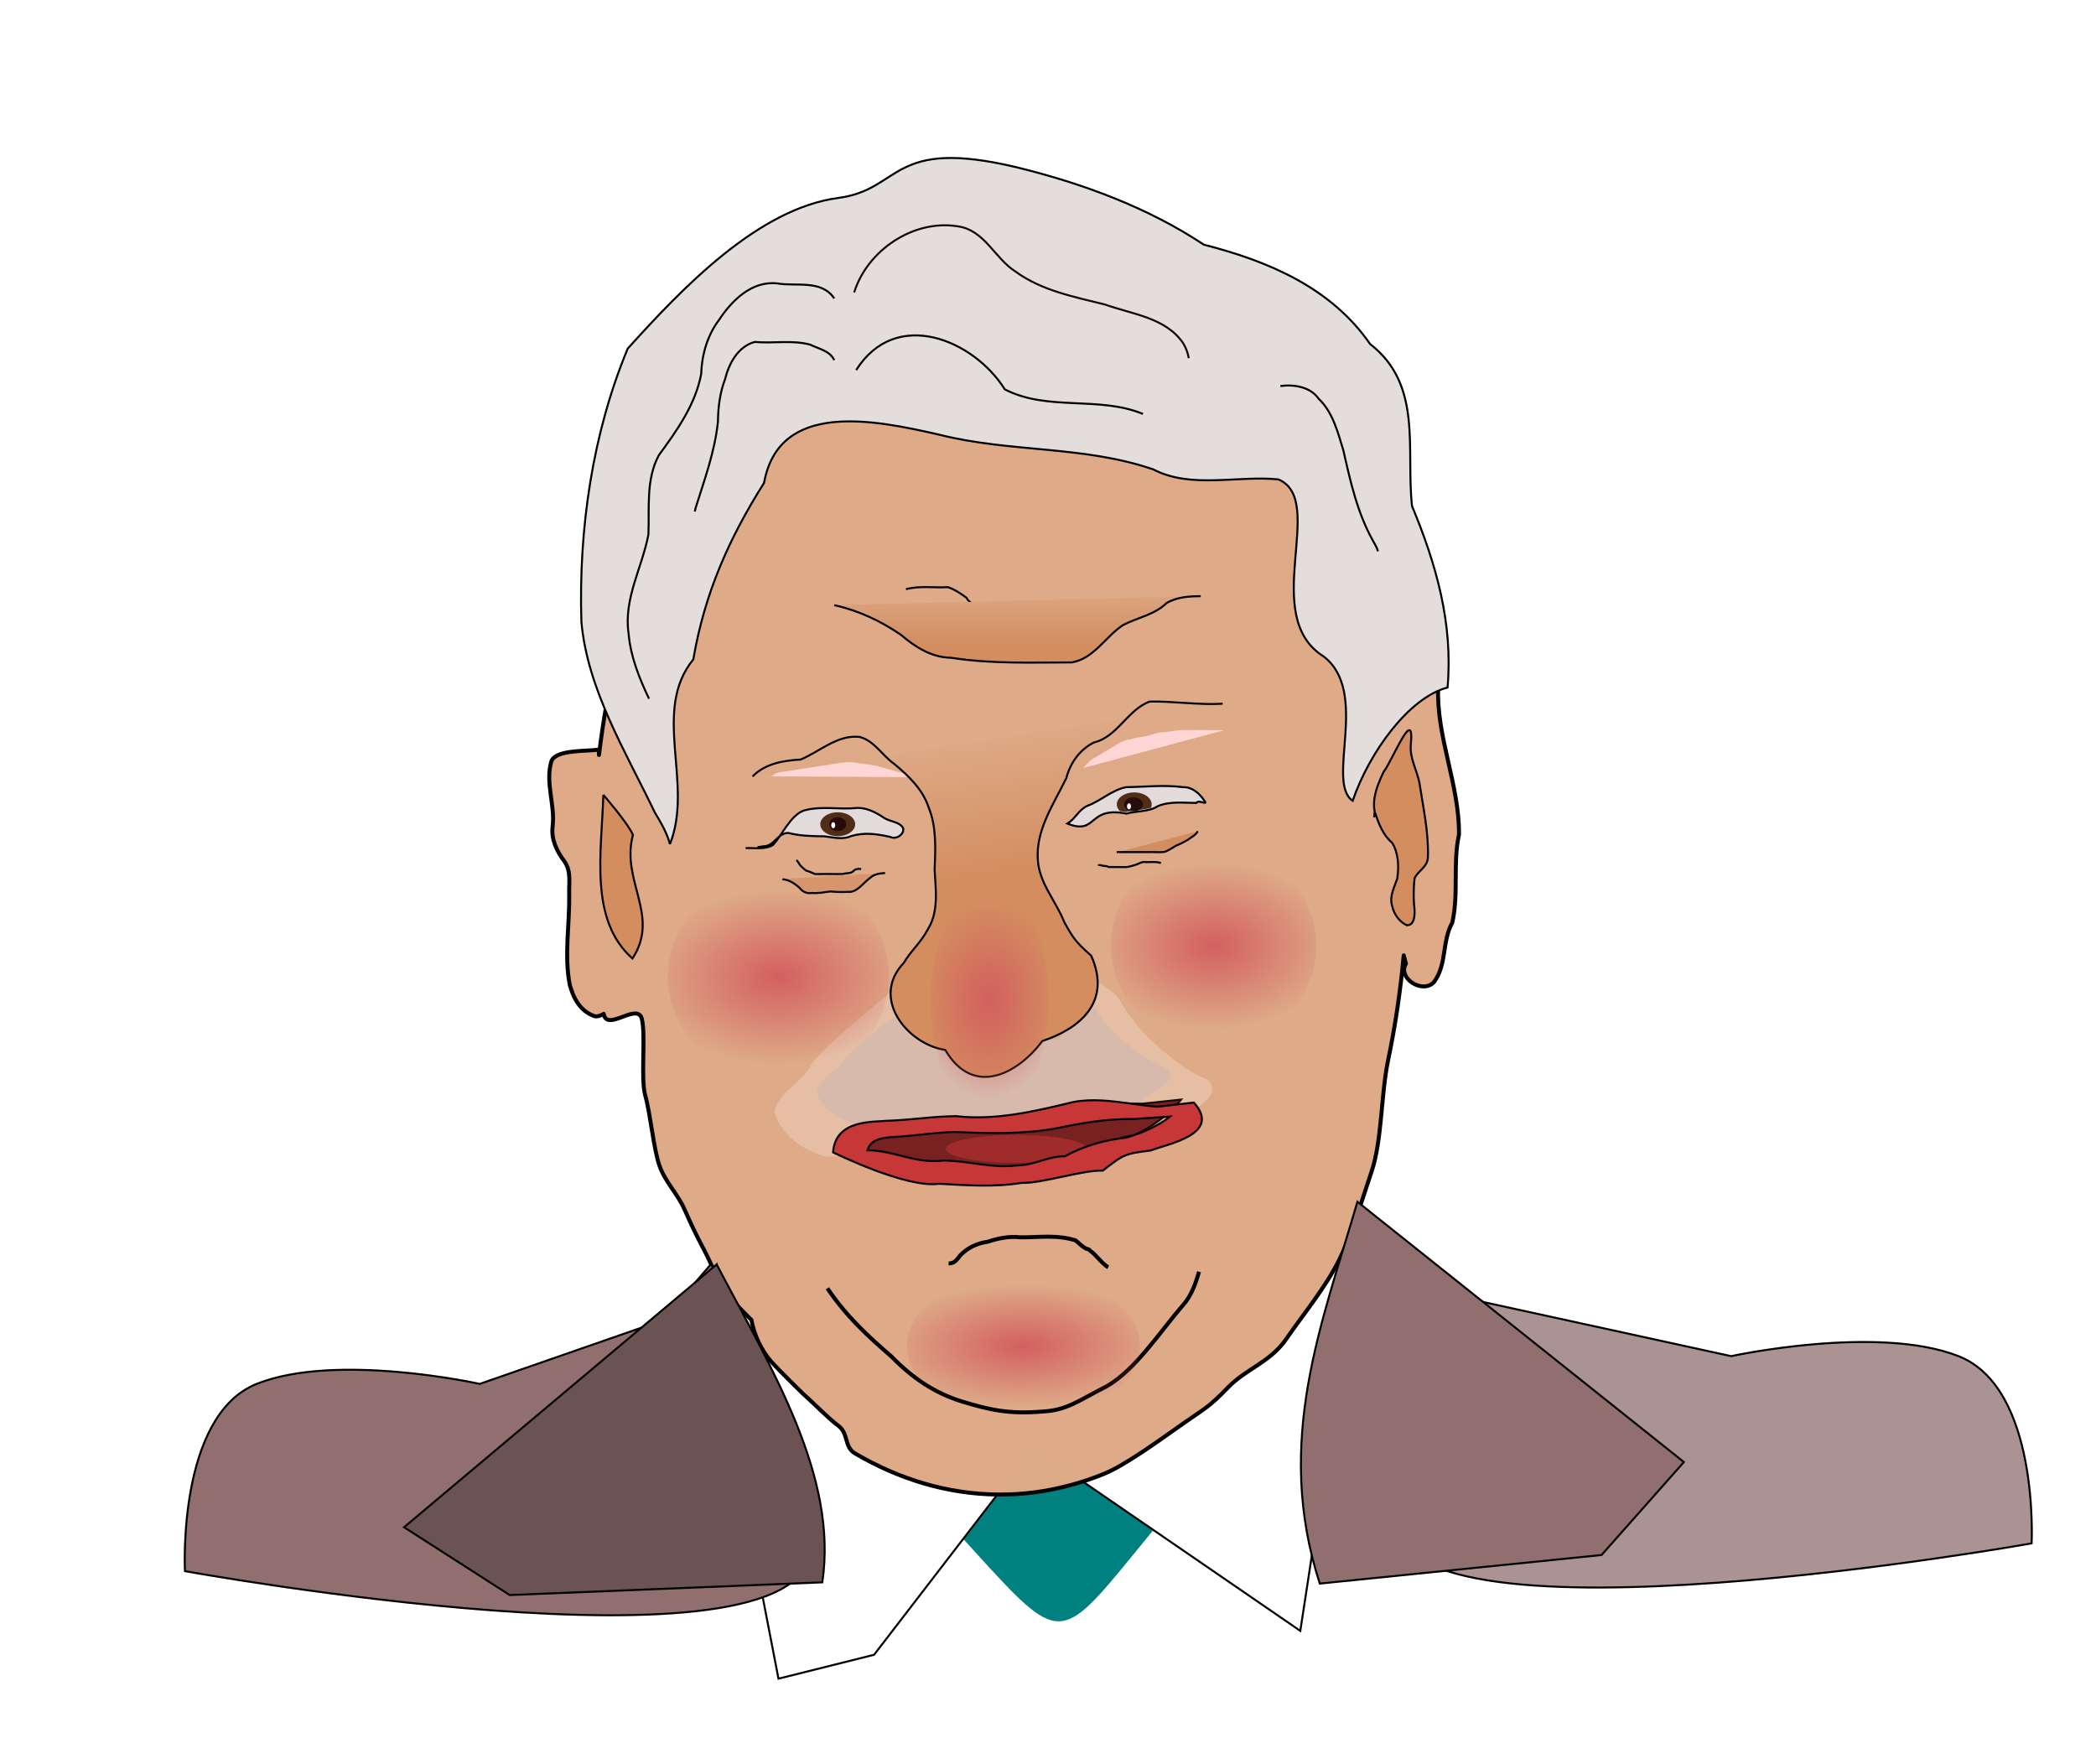 <?xml version="1.0" encoding="UTF-8" standalone="no"?>
<!-- Created with Inkscape (http://www.inkscape.org/) -->

<svg
   xmlns:dc="http://purl.org/dc/elements/1.1/"
   xmlns:cc="http://creativecommons.org/ns#"
   xmlns:rdf="http://www.w3.org/1999/02/22-rdf-syntax-ns#"
   xmlns:svg="http://www.w3.org/2000/svg"
   xmlns="http://www.w3.org/2000/svg"
   xmlns:xlink="http://www.w3.org/1999/xlink"
   xmlns:sodipodi="http://sodipodi.sourceforge.net/DTD/sodipodi-0.dtd"
   xmlns:inkscape="http://www.inkscape.org/namespaces/inkscape"
   width="297mm"
   height="250mm"
   viewBox="0 0 1052.362 885.827"
   id="svg5568"
   version="1.1"
   inkscape:version="0.91 r13725"
   sodipodi:docname="yeltsin.svg">
  <defs
     id="defs5570">
    <radialGradient
       inkscape:collect="always"
       xlink:href="#linearGradient6527"
       id="radialGradient6533-4"
       cx="513.5"
       cy="513.362"
       fx="513.5"
       fy="513.362"
       r="43.5"
       gradientTransform="matrix(0.819,-0.02,0.006,1.139,73.087,94.297)"
       gradientUnits="userSpaceOnUse" />
    <linearGradient
       inkscape:collect="always"
       id="linearGradient6527">
      <stop
         style="stop-color:#d35f5f;stop-opacity:1;"
         offset="0"
         id="stop6529" />
      <stop
         style="stop-color:#d35f5f;stop-opacity:0"
         offset="1"
         id="stop6531" />
    </linearGradient>
    <linearGradient
       inkscape:collect="always"
       xlink:href="#linearGradient6464"
       id="linearGradient6470"
       x1="391"
       y1="480.362"
       x2="380.5"
       y2="409.362"
       gradientUnits="userSpaceOnUse"
       gradientTransform="translate(104.859,127.001)" />
    <linearGradient
       inkscape:collect="always"
       id="linearGradient6464">
      <stop
         style="stop-color:#d38d5f;stop-opacity:1"
         offset="0"
         id="stop6466" />
      <stop
         style="stop-color:#deaa87;stop-opacity:1"
         offset="1"
         id="stop6468" />
    </linearGradient>
    <filter
       inkscape:collect="always"
       style="color-interpolation-filters:sRGB"
       id="filter7061-0"
       x="-0.174"
       width="1.348"
       y="-0.457"
       height="1.913">
      <feGaussianBlur
         inkscape:collect="always"
         stdDeviation="5.148"
         id="feGaussianBlur7063-9" />
    </filter>
    <filter
       inkscape:collect="always"
       style="color-interpolation-filters:sRGB"
       id="filter7061"
       x="-0.174"
       width="1.348"
       y="-0.457"
       height="1.913">
      <feGaussianBlur
         inkscape:collect="always"
         stdDeviation="5.148"
         id="feGaussianBlur7063" />
    </filter>
    <radialGradient
       inkscape:collect="always"
       xlink:href="#linearGradient6527"
       id="radialGradient6533-26"
       cx="513.5"
       cy="513.362"
       fx="513.5"
       fy="513.362"
       r="43.5"
       gradientTransform="matrix(1.624,-0.012,0.012,0.708,-326.503,485.07)"
       gradientUnits="userSpaceOnUse" />
    <filter
       inkscape:collect="always"
       style="color-interpolation-filters:sRGB"
       id="filter6674"
       x="-0.04"
       width="1.08"
       y="-0.033"
       height="1.066">
      <feGaussianBlur
         inkscape:collect="always"
         stdDeviation="1.164"
         id="feGaussianBlur6676" />
    </filter>
    <filter
       inkscape:collect="always"
       style="color-interpolation-filters:sRGB"
       id="filter6770"
       x="-0.018"
       width="1.036"
       y="-0.009"
       height="1.018">
      <feGaussianBlur
         inkscape:collect="always"
         stdDeviation="0.781"
         id="feGaussianBlur6772" />
    </filter>
    <filter
       inkscape:collect="always"
       style="color-interpolation-filters:sRGB"
       id="filter6654"
       x="-0.049"
       width="1.097"
       y="-0.029"
       height="1.057">
      <feGaussianBlur
         inkscape:collect="always"
         stdDeviation="0.992"
         id="feGaussianBlur6656" />
    </filter>
    <filter
       inkscape:collect="always"
       style="color-interpolation-filters:sRGB"
       id="filter6766"
       x="-0.015"
       width="1.031"
       y="-0.056"
       height="1.112">
      <feGaussianBlur
         inkscape:collect="always"
         stdDeviation="0.917"
         id="feGaussianBlur6768" />
    </filter>
    <filter
       inkscape:collect="always"
       style="color-interpolation-filters:sRGB"
       id="filter6714"
       x="-0.008"
       width="1.017"
       y="-0.021"
       height="1.042">
      <feGaussianBlur
         inkscape:collect="always"
         stdDeviation="0.587"
         id="feGaussianBlur6716" />
    </filter>
    <radialGradient
       inkscape:collect="always"
       xlink:href="#linearGradient6527"
       id="radialGradient6533-2"
       cx="513.5"
       cy="513.362"
       fx="513.5"
       fy="513.362"
       r="43.5"
       gradientTransform="matrix(1.541,-0.017,0.012,1.005,-406.407,149.893)"
       gradientUnits="userSpaceOnUse" />
    <radialGradient
       inkscape:collect="always"
       xlink:href="#linearGradient6527"
       id="radialGradient6533"
       cx="513.5"
       cy="513.362"
       fx="513.5"
       fy="513.362"
       r="43.5"
       gradientTransform="matrix(1.43,-0.016,0.011,0.957,-130.447,158.534)"
       gradientUnits="userSpaceOnUse" />
    <linearGradient
       inkscape:collect="always"
       xlink:href="#linearGradient6464"
       id="linearGradient6515"
       x1="414"
       y1="363.362"
       x2="414"
       y2="332.362"
       gradientUnits="userSpaceOnUse"
       gradientTransform="translate(104.859,127.001)" />
  </defs>
  <sodipodi:namedview
     id="base"
     pagecolor="#ffffff"
     bordercolor="#666666"
     borderopacity="1.0"
     inkscape:pageopacity="0.0"
     inkscape:pageshadow="2"
     inkscape:zoom="0.2"
     inkscape:cx="997.6378"
     inkscape:cy="505.56743"
     inkscape:document-units="px"
     inkscape:current-layer="layer2"
     showgrid="false"
     inkscape:window-width="1366"
     inkscape:window-height="702"
     inkscape:window-x="-8"
     inkscape:window-y="-8"
     inkscape:window-maximized="1"
     height="250mm" />
  <g
     inkscape:label="Layer 1"
     inkscape:groupmode="layer"
     id="layer1"
     transform="translate(0,-166.535)" />
  <g
     inkscape:groupmode="layer"
     id="layer2"
     inkscape:label="Layer 2"
     transform="translate(0,-166.535)">
    <path
       style="opacity:0.996;fill:#894242;fill-opacity:1;fill-rule:nonzero;stroke:#160808;stroke-width:1;stroke-linecap:round;stroke-linejoin:round;stroke-miterlimit:4;stroke-dasharray:none;stroke-dashoffset:10;stroke-opacity:1"
       id="path6944"
       sodipodi:type="arc"
       sodipodi:cx="584.35889"
       sodipodi:cy="564.36353"
       sodipodi:rx="60.5"
       sodipodi:ry="28"
       sodipodi:start="3.0623896"
       sodipodi:end="3.0549545"
       sodipodi:open="true"
       d="m 524.049,566.579 a 60.5,28 0 0 1 55.411,-30.123 60.5,28 0 0 1 65.191,25.589 60.5,28 0 0 1 -55.169,30.219 60.5,28 0 0 1 -65.396,-25.477"
       inkscape:export-xdpi="90"
       inkscape:export-ydpi="90" />
    <rect
       style="opacity:0.996;fill:#ffffff;fill-opacity:1;fill-rule:nonzero;stroke:none;stroke-width:1;stroke-linecap:round;stroke-linejoin:round;stroke-miterlimit:4;stroke-dasharray:none;stroke-dashoffset:10;stroke-opacity:1"
       id="rect6918"
       width="314"
       height="112"
       x="370.859"
       y="917.364"
       rx="16.62"
       ry="16.5"
       inkscape:export-xdpi="90"
       inkscape:export-ydpi="90" />
    <path
       sodipodi:type="star"
       style="opacity:0.996;fill:#008080;fill-opacity:1;fill-rule:nonzero;stroke:none;stroke-width:1;stroke-linecap:round;stroke-linejoin:round;stroke-miterlimit:4;stroke-dasharray:none;stroke-dashoffset:10;stroke-opacity:1"
       id="path6914"
       sodipodi:sides="3"
       sodipodi:cx="156"
       sodipodi:cy="1106.3622"
       sodipodi:r1="158.40456"
       sodipodi:r2="110.60289"
       sodipodi:arg1="0.9197196"
       sodipodi:arg2="1.9669171"
       inkscape:flatsided="true"
       inkscape:rounded="1"
       inkscape:randomized="0"
       d="M 252,1232.362 C 33.762,1398.639 33.762,1398.639 -1.119,1126.501 -36,854.362 -36,854.362 217.119,960.224 470.238,1066.085 470.238,1066.085 252,1232.362 Z"
       inkscape:transform-center-x="-9.572269"
       inkscape:transform-center-y="-5.8851946"
       transform="matrix(-0.028,0.196,-0.295,-0.026,859.678,927.858)"
       inkscape:export-xdpi="90"
       inkscape:export-ydpi="90" />
    <path
       style="fill:#ffffff;fill-rule:evenodd;stroke:#000000;stroke-width:1px;stroke-linecap:butt;stroke-linejoin:miter;stroke-opacity:1"
       d="m 438.859,997.363 80,-104 134,92 30,-196 -328,34 36,186 z"
       id="path6916"
       inkscape:connector-curvature="0"
       inkscape:export-xdpi="90"
       inkscape:export-ydpi="90" />
    <path
       style="opacity:0.996;fill:#deaa87;fill-opacity:1;fill-rule:nonzero;stroke:#000000;stroke-width:2;stroke-linecap:round;stroke-linejoin:round;stroke-miterlimit:4;stroke-dasharray:none;stroke-dashoffset:10;stroke-opacity:1"
       d="m 505.979,288.419 c -6.828,-0.198 -13.659,0.128 -20.466,0.977 -92.245,11.548 -167.984,116.569 -184.778,256.217 l -0.088,-2.75 c -5.809,1.018 -21.35,-0.123 -23.772,5.77 -3.289,10.904 1.969,21.957 0.57,32.982 -0.749,6.456 2.147,12.379 6.053,17.572 3.472,5.079 2.029,11.066 2.304,16.684 0.198,14.742 -2.625,30.647 0.297,45.23 1.737,6.287 5.056,13.239 12.658,15.717 2.109,0.229 4.36,-1.26 4.36,-1.26 1.469,9.444 17.205,-6.303 19.194,2.743 1.989,9.045 -0.77,29.883 1.71,38.497 2.48,8.614 4.198,27.004 7.14,35.155 2.942,8.151 9.108,14.061 12.482,21.716 3.375,7.655 5.959,13.054 9.738,20.18 3.779,7.127 5.752,12.981 9.906,19.548 4.154,6.566 13.987,15.819 13.987,15.819 1.233,7.377 5.165,15.643 9.982,20.993 4.817,5.349 15.889,16.07 15.889,16.07 5.213,4.571 12.345,12.048 17.708,16.05 5.363,4.003 2.848,10.653 8.441,13.934 5.593,3.281 11.293,6.194 17.087,8.721 5.794,2.528 11.68,4.67 17.646,6.412 5.965,1.742 12.009,3.082 18.117,4.005 6.108,0.923 12.28,1.429 18.501,1.502 6.222,0.073 12.493,-0.288 18.799,-1.097 11.9,-1.568 23.514,-4.688 34.754,-9.231 11.24,-4.543 30.105,-18.509 40.506,-25.769 10.402,-7.26 12.341,-7.814 21.728,-17.534 9.387,-9.719 21.222,-12.604 29.417,-24.525 8.195,-11.921 19.749,-25.878 26.575,-39.743 6.826,-13.865 10.922,-28.637 16.201,-44.187 5.279,-15.551 4.74,-38.88 8.296,-55.859 3.555,-16.979 6.204,-34.607 7.859,-52.756 l 1.134,4.16 c -4.437,7.023 8.109,15.522 14.054,9.266 6.615,-8.884 3.934,-20.487 9.204,-29.852 3.287,-14.569 0.188,-29.616 3.353,-44.197 0.28,-25.185 -11.543,-49.129 -10.434,-74.373 -0.953,-7.599 -8.082,-15.942 -17.283,-14.66 -4.724,1.238 -7.059,4.7 -8.212,8.676 C 669.582,378.098 593.106,291.116 505.979,288.419 Z"
       id="path6128"
       inkscape:connector-curvature="0"
       sodipodi:nodetypes="cccccccccccssssssssssssssscsssssssccccccccc"
       inkscape:export-xdpi="90"
       inkscape:export-ydpi="90" />
    <path
       style="fill:none;fill-rule:evenodd;stroke:#000000;stroke-width:2;stroke-linecap:butt;stroke-linejoin:miter;stroke-miterlimit:4;stroke-dasharray:none;stroke-opacity:1"
       d="m 415.43,813.372 c 9.373,13.959 20.641,24.325 32.006,34.111 10.484,10.723 21.689,18.489 35.819,22.805 13.181,3.929 22.899,6.417 40.317,4.932 12.224,-0.656 17.55,-5.301 32.087,-12.669 14.603,-8.404 26.636,-27.302 38.282,-40.688 4.136,-4.669 6.306,-10.631 8.06,-16.814"
       id="path6130"
       inkscape:connector-curvature="0"
       sodipodi:nodetypes="ccccccc"
       inkscape:export-xdpi="90"
       inkscape:export-ydpi="90" />
    <path
       style="fill:none;fill-rule:evenodd;stroke:#000000;stroke-width:2;stroke-linecap:butt;stroke-linejoin:miter;stroke-miterlimit:4;stroke-dasharray:none;stroke-opacity:1"
       d="m 476.287,800.849 c 3.275,0.176 4.515,-2.527 6.028,-4.225 3.62,-3.646 8.063,-5.832 13.771,-6.68 4.536,-1.593 10.914,-2.885 16.052,-2.178 9.3,0.119 18.101,-1.488 27.902,1.547 7.438,6.823 5.282,2.856 7.438,5.323 2.4,1.425 6.3,6.903 8.952,8.127"
       id="path6141"
       inkscape:connector-curvature="0"
       sodipodi:nodetypes="ccccccc"
       inkscape:export-xdpi="90"
       inkscape:export-ydpi="90" />
    <path
       style="fill:#e9c6af;fill-opacity:0.727;fill-rule:evenodd;stroke:none;stroke-width:1px;stroke-linecap:butt;stroke-linejoin:miter;stroke-opacity:1"
       d="m 415.771,747.424 c -12.831,-2.818 -24.064,-11.627 -27.02,-22.705 1.961,-10.065 14.571,-14.796 18.632,-23.965 10.781,-13.927 39.584,-33.987 51.373,-47.342 -1.369,8.407 0.258,13.775 -0.549,22.323 -2.487,8.449 -3.001,10.495 7.45,8.653 11.426,-1.794 6.908,6.749 12.691,13.473 8.991,4.202 12.182,3.565 21.831,2.517 9.209,-5.145 12.432,-13.64 25.811,-11.833 10.479,1.047 6.267,-4.166 8.66,-11.585 2.732,-7.395 9.609,-9.392 6.38,-16.729 -0.119,-9.339 19.672,4.612 21.135,8.359 5.163,9.041 11.878,17.377 20.468,24.346 6.935,6.262 14.715,12.052 23.882,15.845 6.546,6.885 -3.68,12.762 -9.44,16.578 -3.851,2.496 -6.236,6.116 -8.993,9.404"
       id="path6179"
       inkscape:connector-curvature="0"
       sodipodi:nodetypes="cccccccccccccccc"
       inkscape:export-xdpi="90"
       inkscape:export-ydpi="90" />
    <path
       style="opacity:0.613;fill:#c8b7b7;fill-opacity:0.727;fill-rule:evenodd;stroke:none;stroke-width:1px;stroke-linecap:butt;stroke-linejoin:miter;stroke-opacity:1"
       d="m 431.78,731.369 c -10.38,-2.069 -19.467,-8.535 -21.859,-16.667 1.587,-7.389 11.788,-10.861 15.073,-17.592 8.722,-10.223 32.023,-24.949 41.56,-34.753 -1.107,6.171 0.208,10.112 -0.444,16.387 -2.012,6.202 -2.427,7.704 6.027,6.352 9.243,-1.317 5.589,4.954 10.267,9.891 7.273,3.084 9.855,2.617 17.661,1.848 7.45,-3.777 10.058,-10.013 20.88,-8.686 8.477,0.768 5.07,-3.058 7.005,-8.504 2.21,-5.428 7.774,-6.894 5.161,-12.281 -0.096,-6.855 15.914,3.386 17.098,6.136 4.177,6.637 9.609,12.756 16.558,17.872 5.61,4.597 11.904,8.847 19.32,11.632 5.296,5.054 -2.977,9.369 -7.637,12.17 -3.115,1.832 -5.045,4.489 -7.275,6.904"
       id="path6179-0"
       inkscape:connector-curvature="0"
       sodipodi:nodetypes="cccccccccccccccc"
       inkscape:export-xdpi="90"
       inkscape:export-ydpi="90" />
    <path
       style="fill:#e3dbdb;fill-opacity:1;fill-rule:evenodd;stroke:#000000;stroke-width:1px;stroke-linecap:butt;stroke-linejoin:miter;stroke-opacity:1"
       d="m 374.359,592.364 c 4.724,-0.234 9.321,0.869 13.674,-1.531 4.688,-4.937 8.818,-15.029 15.616,-17.356 8.915,-2.518 17.638,-0.29 26.822,-1.322 4.981,-0.032 9.522,2.385 13.525,5.101 2.967,1.9 7.92,1.84 9.503,5.223 0.434,3.311 -3.841,5.75 -6.637,4.217 -6.762,-1.43 -12.761,-2.43 -19.713,-0.315 -3.75,1.804 -8.984,0.627 -13.122,0.061 -6.135,-0.057 -12.348,-0.178 -18.323,-1.72 -5.107,0.034 -7.04,6.588 -12.124,6.698 -1.07,0.173 -2.151,0.266 -3.221,0.442"
       id="path6226"
       inkscape:connector-curvature="0"
       sodipodi:nodetypes="cccccccccccc"
       inkscape:export-xdpi="90"
       inkscape:export-ydpi="90" />
    <path
       style="fill:#e3dbdb;fill-opacity:1;fill-rule:evenodd;stroke:#000000;stroke-width:1px;stroke-linecap:butt;stroke-linejoin:miter;stroke-opacity:1"
       d="m 565.545,575.039 c 4.708,-1.357 11.39,-0.883 15.508,-3.624 6.247,-2.764 13.081,-1.736 19.627,-1.737 1.282,-2.003 6.383,1.801 3.835,-1.373 -2.474,-3.666 -6.215,-6.73 -10.512,-6.551 -9.496,-1.256 -19.065,-0.129 -28.581,0.003 -7.129,1.362 -12.763,6.94 -19.544,9.394 -4.398,2.075 -5.81,6.307 -9.933,8.908 15.177,5.997 9.933,-8.908 29.601,-5.021 z"
       id="path6245"
       inkscape:connector-curvature="0"
       sodipodi:nodetypes="ccccccccc"
       inkscape:export-xdpi="90"
       inkscape:export-ydpi="90" />
    <path
       style="fill:none;fill-rule:evenodd;stroke:#000000;stroke-width:1px;stroke-linecap:butt;stroke-linejoin:miter;stroke-opacity:1"
       d="m 454.859,462.364 c 6.897,-1.858 14.076,-0.622 21.102,-1.03 3.425,1.183 6.456,3.235 9.345,5.379 1.766,3.537 6.24,4.185 9.789,3.814 14.315,2.119 28.833,1.97 43.264,1.837"
       id="path6274"
       inkscape:connector-curvature="0"
       inkscape:export-xdpi="90"
       inkscape:export-ydpi="90" />
    <path
       style="fill:url(#linearGradient6515);fill-opacity:1;fill-rule:evenodd;stroke:#000000;stroke-width:1px;stroke-linecap:butt;stroke-linejoin:miter;stroke-opacity:1"
       d="m 418.859,470.364 c 11.995,2.636 23.425,7.964 33.486,14.918 7.031,6.043 15.461,11.403 25.038,11.477 20.106,3.179 40.524,2.398 60.799,2.351 11.223,-1.962 16.886,-13.068 25.791,-18.813 7.18,-3.693 15.713,-5.094 21.664,-10.914 5.153,-3.097 11.358,-3.508 17.222,-3.519"
       id="path6276"
       inkscape:connector-curvature="0"
       inkscape:export-xdpi="90"
       inkscape:export-ydpi="90" />
    <path
       style="fill:#d38d5f;fill-rule:evenodd;stroke:#000000;stroke-width:1px;stroke-linecap:butt;stroke-linejoin:miter;stroke-opacity:1"
       d="m 690.359,574.457 c 1.846,5.726 4.236,11.631 8.54,15.151 3.251,5.02 3.538,11.989 2.636,18.046 -1.437,4.318 -4.051,8.886 -2.577,13.733 1.002,4.478 3.912,8.212 7.485,9.73 4.348,-0.083 4.032,-6.836 3.5,-10.594 -0.265,-4.351 -0.221,-8.744 0.294,-13.066 1.864,-3.94 6.646,-5.587 6.701,-10.763 0.338,-12.65 -2.429,-24.975 -4.305,-37.306 -1.281,-6.241 -4.718,-11.866 -4.344,-18.533 2.179,-21.25 -9.07,7.342 -13.644,13.279 -2.713,5.925 -5.763,12.607 -4.48,19.647 0.028,1.052 -0.037,2.121 -0.305,3.127"
       id="path6303"
       inkscape:connector-curvature="0"
       sodipodi:nodetypes="ccccccccccccc"
       inkscape:export-xdpi="90"
       inkscape:export-ydpi="90" />
    <path
       style="fill:#d38d5f;fill-opacity:1;fill-rule:evenodd;stroke:#000000;stroke-width:1px;stroke-linecap:butt;stroke-linejoin:miter;stroke-opacity:1"
       d="m 601.359,583.864 c -1.122,2.148 -3.462,3.146 -5.32,4.526 -1.782,0.986 -3.58,1.961 -5.482,2.69 -1.987,1.107 -3.842,2.559 -6.044,3.205 -2.657,0.284 -5.332,-0.057 -7.996,0.074 -5.053,-0.005 -10.105,0.02 -15.158,0.004 -0.382,0.316 -0.46,-0.345 0,0"
       id="path6343"
       inkscape:connector-curvature="0"
       inkscape:export-xdpi="90"
       inkscape:export-ydpi="90" />
    <path
       style="fill:none;fill-rule:evenodd;stroke:#000000;stroke-width:1px;stroke-linecap:butt;stroke-linejoin:miter;stroke-opacity:1"
       d="m 582.859,599.864 c -2.792,-0.979 -5.775,-0.241 -8.648,-0.564 -1.727,0.204 -3.174,1.302 -4.858,1.682 -1.191,0.319 -2.379,0.723 -3.596,0.895 -3.058,-0.037 -6.117,0.014 -9.175,-0.032 -1.167,-0.849 -2.75,-0.253 -3.962,-0.983 -0.114,0.012 -1.29,0.034 -0.762,0.002"
       id="path6345"
       inkscape:connector-curvature="0"
       inkscape:export-xdpi="90"
       inkscape:export-ydpi="90" />
    <path
       style="fill:none;fill-rule:evenodd;stroke:#000000;stroke-width:1px;stroke-linecap:butt;stroke-linejoin:miter;stroke-opacity:1"
       d="m 432.359,602.864 c -1.428,-0.23 -3.175,-0.047 -4.074,1.23 -1.455,1.122 -3.421,0.695 -5.074,1.241 -3.679,0.124 -7.36,-0.054 -11.039,0.033 -0.999,-0.033 -2.03,0.106 -3.008,-0.016 -1.433,-0.615 -2.858,-1.268 -4.362,-1.694 -1.447,-1.129 -3.014,-2.247 -3.84,-3.943 -0.324,-0.481 -0.664,-0.966 -1.102,-1.35"
       id="path6347"
       inkscape:connector-curvature="0"
       inkscape:export-xdpi="90"
       inkscape:export-ydpi="90" />
    <path
       style="fill:#d49063;fill-opacity:0.807;fill-rule:evenodd;stroke:#000000;stroke-width:1px;stroke-linecap:butt;stroke-linejoin:miter;stroke-opacity:1"
       d="m 444.359,604.864 c -2.599,0.184 -5.469,0.496 -7.432,2.402 -3.683,2.59 -6.651,7.592 -11.251,7.039 -2.709,0.187 -5.991,0.09 -8.808,-0.189 -3.02,0.412 -6.062,1.024 -9.116,0.754 -2.271,0.442 -4.714,-0.437 -6.075,-2.324 -2.378,-2.221 -5.219,-4.166 -8.521,-4.565 l -0.297,-0.118"
       id="path6349"
       inkscape:connector-curvature="0"
       sodipodi:nodetypes="cccccccc"
       inkscape:export-xdpi="90"
       inkscape:export-ydpi="90" />
    <path
       style="opacity:0.996;fill:#502d16;fill-opacity:1;fill-rule:nonzero;stroke:none;stroke-width:2;stroke-linecap:round;stroke-linejoin:round;stroke-miterlimit:4;stroke-dasharray:none;stroke-dashoffset:10;stroke-opacity:1"
       id="path6381"
       sodipodi:type="arc"
       sodipodi:cx="420.60889"
       sodipodi:cy="580.36346"
       sodipodi:rx="8.75"
       sodipodi:ry="6"
       sodipodi:start="3.0623896"
       sodipodi:end="3.0549545"
       sodipodi:open="true"
       d="m 411.886,580.838 a 8.75,6 0 0 1 8.014,-6.455 8.75,6 0 0 1 9.428,5.483 8.75,6 0 0 1 -7.979,6.475 8.75,6 0 0 1 -9.458,-5.459"
       inkscape:export-xdpi="90"
       inkscape:export-ydpi="90" />
    <path
       style="fill:#502d16;fill-opacity:1;fill-rule:evenodd;stroke:none;stroke-width:1px;stroke-linecap:butt;stroke-linejoin:miter;stroke-opacity:1"
       d="m 569.652,564.394 a 8.75,6 0 0 0 -0.875,0.019 8.75,6 0 0 0 -8.014,6.455 l 0.006,0.045 a 8.75,6 0 0 0 1.52,2.879 c 0.902,0.096 1.852,0.223 2.885,0.406 3.741,-0.971 8.724,-0.904 12.682,-2.072 a 8.75,6 0 0 0 0.352,-2.23 8.75,6 0 0 0 -8.555,-5.502 z"
       id="path6245-9"
       inkscape:connector-curvature="0"
       inkscape:export-xdpi="90"
       inkscape:export-ydpi="90" />
    <path
       style="fill:#d38d5f;fill-rule:evenodd;stroke:#000000;stroke-width:1px;stroke-linecap:butt;stroke-linejoin:miter;stroke-opacity:1"
       d="m 302.933,565.62 c -0.857,28.725 -7.295,62.745 14.617,82.174 14.113,-21.628 -6.002,-38.999 0.238,-62.052 -2.398,-5.803 -14.855,-20.122 -14.855,-20.122 z"
       id="path6418"
       inkscape:connector-curvature="0"
       sodipodi:nodetypes="cccc"
       inkscape:export-xdpi="90"
       inkscape:export-ydpi="90" />
    <path
       style="fill:#782121;fill-rule:evenodd;stroke:#160808;stroke-width:1;stroke-linecap:butt;stroke-linejoin:miter;stroke-miterlimit:4;stroke-dasharray:none;stroke-opacity:1"
       d="m 431.42,747.014 c 15.173,0.366 25.16,11.634 40.615,8.7 13.139,0.107 25.95,6.853 39.155,4.097 9.599,-0.053 16.091,-7.697 25.689,-7.737 9.536,-8.261 20.442,-13.599 32.631,-15.665 8.258,-3.596 17.351,-10.065 23.485,-17.791 l -19.322,2.049 c -14.242,-0.449 -28.198,3.524 -41.885,7.981 -17.156,4.946 -36.247,4.224 -53.936,2.915 -12.317,0.697 -22.093,3.557 -34.396,4.474 -5.687,0.897 -10.545,2.715 -12.035,10.977 z"
       id="path6158"
       inkscape:connector-curvature="0"
       sodipodi:nodetypes="ccccccccccc"
       inkscape:export-xdpi="90"
       inkscape:export-ydpi="90" />
    <path
       style="fill:#e3dedb;fill-rule:evenodd;stroke:#000000;stroke-width:1px;stroke-linecap:butt;stroke-linejoin:miter;stroke-opacity:1"
       d="m 336.369,590.353 c 12.092,-30.61 -9.424,-66.793 11.72,-92.748 5.683,-33.209 17.926,-60.755 35.529,-88.617 7.435,-41.396 55.074,-31.771 88.117,-24.163 35.936,8.986 72.241,5.376 107.29,17.379 18.976,9.889 41.975,2.968 62.832,5.027 24.774,10.446 -9.945,68.464 22.769,88.939 23.271,17.922 0.786,63.071 14.52,72.421 8.477,-24.678 28.39,-51.872 47.644,-56.868 2.849,-32.208 -5.809,-62.226 -17.851,-91.128 -3.108,-28.823 5.5,-60.759 -21.035,-81.325 -19.58,-28.353 -51.246,-41.675 -83.469,-49.874 -28.254,-18.805 -61.375,-30.876 -93.805,-38.823 -63.868,-15.272 -57.496,11.029 -89.621,15.324 -40.252,5.284 -78.393,45.234 -105.854,75.68 -17.718,42.646 -24.679,90.62 -23.253,137.041 3.008,34.166 22.207,65.187 36.854,95.815 3.021,5.043 6.091,10.179 7.613,15.92 z"
       id="path6487"
       inkscape:connector-curvature="0"
       sodipodi:nodetypes="cccccccccccccccccc"
       inkscape:export-xdpi="90"
       inkscape:export-ydpi="90" />
    <path
       style="opacity:0.996;fill:url(#radialGradient6533);fill-opacity:1;fill-rule:nonzero;stroke:none;stroke-width:2;stroke-linecap:round;stroke-linejoin:round;stroke-miterlimit:4;stroke-dasharray:none;stroke-dashoffset:10;stroke-opacity:1"
       id="path6517"
       sodipodi:type="arc"
       sodipodi:cx="609.35889"
       sodipodi:cy="641.36346"
       sodipodi:rx="51.5"
       sodipodi:ry="50"
       sodipodi:start="3.0623896"
       sodipodi:end="3.0549545"
       sodipodi:open="true"
       d="m 558.02,645.319 a 51.5,50 0 0 1 47.168,-53.792 51.5,50 0 0 1 55.493,45.695 51.5,50 0 0 1 -46.962,53.962 51.5,50 0 0 1 -55.668,-45.494"
       inkscape:export-xdpi="90"
       inkscape:export-ydpi="90" />
    <path
       style="opacity:0.996;fill:url(#radialGradient6533-2);fill-opacity:1;fill-rule:nonzero;stroke:none;stroke-width:2;stroke-linecap:round;stroke-linejoin:round;stroke-miterlimit:4;stroke-dasharray:none;stroke-dashoffset:10;stroke-opacity:1"
       id="path6517-6"
       sodipodi:type="arc"
       sodipodi:cx="390.85889"
       sodipodi:cy="656.86346"
       sodipodi:rx="55.5"
       sodipodi:ry="52.5"
       sodipodi:start="3.0623896"
       sodipodi:end="3.0549545"
       sodipodi:open="true"
       d="m 335.533,661.017 a 55.5,52.5 0 0 1 50.832,-56.481 55.5,52.5 0 0 1 59.803,47.979 55.5,52.5 0 0 1 -50.61,56.66 55.5,52.5 0 0 1 -59.991,-47.769"
       inkscape:export-xdpi="90"
       inkscape:export-ydpi="90" />
    <path
       style="fill:none;fill-rule:evenodd;stroke:#160808;stroke-width:1px;stroke-linecap:butt;stroke-linejoin:miter;stroke-opacity:1;filter:url(#filter6714)"
       d="m 428.859,313.364 c 6.585,-21.152 29.728,-36.738 51.837,-33.224 13.709,1.796 18.611,16.096 29.236,22.78 13.191,9.625 29.537,12.665 44.983,16.543 13.583,4.891 30.418,6.497 39.166,19.445 1.376,2.285 2.325,4.826 2.778,7.455"
       id="path6559"
       inkscape:connector-curvature="0"
       inkscape:export-xdpi="90"
       inkscape:export-ydpi="90" />
    <path
       style="fill:none;fill-rule:evenodd;stroke:#000000;stroke-width:1px;stroke-linecap:butt;stroke-linejoin:miter;stroke-opacity:1;filter:url(#filter6766)"
       d="m 429.859,352.364 c 19.959,-31.635 59.006,-15.235 74.645,9.676 21.572,11.094 47.239,3.18 69.355,12.324"
       id="path6569"
       inkscape:connector-curvature="0"
       inkscape:export-xdpi="90"
       inkscape:export-ydpi="90" />
    <path
       style="fill:none;fill-rule:evenodd;stroke:#000000;stroke-width:1px;stroke-linecap:butt;stroke-linejoin:miter;stroke-opacity:1;filter:url(#filter6654)"
       d="m 642.859,360.364 c 6.828,-0.912 14.964,0.332 19.197,6.35 7.211,6.872 9.648,16.912 12.462,26.104 3.489,15.489 6.996,31.271 14.836,45.248 0.904,1.728 2.045,3.374 2.503,5.298"
       id="path6579"
       inkscape:connector-curvature="0"
       inkscape:export-xdpi="90"
       inkscape:export-ydpi="90" />
    <path
       style="fill:none;fill-rule:evenodd;stroke:#000000;stroke-width:1px;stroke-linecap:butt;stroke-linejoin:miter;stroke-opacity:1;filter:url(#filter6770)"
       d="m 418.859,316.364 c -6.42,-9.556 -19.097,-5.892 -28.679,-7.54 -12.627,-1.399 -22.691,8.508 -29.095,18.231 -5.948,7.834 -8.734,17.617 -9.04,27.34 -2.932,15.364 -12.217,28.363 -21.259,40.704 -6.583,12.251 -4.679,26.537 -5.23,39.843 -3.144,16.581 -12.541,32.274 -9.948,49.661 0.952,11.525 5.342,22.413 10.252,32.761"
       id="path6587"
       inkscape:connector-curvature="0"
       inkscape:export-xdpi="90"
       inkscape:export-ydpi="90" />
    <path
       style="fill:none;fill-rule:evenodd;stroke:#000000;stroke-width:1px;stroke-linecap:butt;stroke-linejoin:miter;stroke-opacity:1;filter:url(#filter6674)"
       d="m 418.859,347.364 c -2.193,-4.753 -7.821,-5.676 -12.071,-7.774 -9.1,-2.491 -18.58,-0.49 -27.836,-1.383 -8.401,2.28 -12.976,10.831 -14.915,18.717 -2.578,6.763 -3.48,14.016 -3.56,21.208 -1.512,14.95 -6.737,29.134 -11.203,43.372 -0.155,0.616 -0.296,1.236 -0.415,1.861"
       id="path6600"
       inkscape:connector-curvature="0"
       inkscape:export-xdpi="90"
       inkscape:export-ydpi="90" />
    <path
       style="opacity:0.996;fill:#a02c2c;fill-opacity:1;fill-rule:nonzero;stroke:none;stroke-width:1;stroke-linecap:round;stroke-linejoin:round;stroke-miterlimit:4;stroke-dasharray:none;stroke-dashoffset:10;stroke-opacity:1"
       id="path6834"
       sodipodi:type="arc"
       sodipodi:cx="510.35886"
       sodipodi:cy="743.36346"
       sodipodi:rx="35.5"
       sodipodi:ry="6.9995222"
       sodipodi:start="3.0623896"
       sodipodi:end="3.0549545"
       sodipodi:open="true"
       d="m 474.97,743.917 a 35.5,7 0 0 1 32.514,-7.53 35.5,7 0 0 1 38.253,6.397 35.5,7 0 0 1 -32.372,7.554 35.5,7 0 0 1 -38.373,-6.369"
       inkscape:export-xdpi="90"
       inkscape:export-ydpi="90" />
    <path
       style="fill:#c83737;fill-rule:evenodd;stroke:#000000;stroke-width:1;stroke-linecap:butt;stroke-linejoin:miter;stroke-miterlimit:4;stroke-dasharray:none;stroke-opacity:1"
       d="m 549.756,718.946 c -4.748,-0.047 -9.443,0.38 -14.014,1.648 -18.285,4.418 -37.171,8.488 -55.571,6.333 -12.926,0.183 -22.326,1.933 -35.254,2.347 -6.009,0.687 -25.525,-0.868 -26.646,15.827 0,0 36.723,18.168 53.088,15.782 13.729,0.695 27.668,1.844 41.668,-0.456 10.039,0.371 30.654,-6.537 40.691,-6.152 10.554,-8.228 11.09,-8.471 23.979,-10.093 8.887,-3.4 35.914,-8.241 21.723,-24.076 l -18.302,2.098 c -10.215,-0.758 -20.918,-3.154 -31.363,-3.257 z m 37.719,8.201 c -5.766,4.597 -14.315,8.445 -22.078,10.584 -11.459,1.229 -21.711,4.406 -30.676,9.321 -9.024,0.024 -15.127,4.57 -24.151,4.602 -12.413,1.64 -24.457,-2.374 -36.809,-2.437 -14.529,1.746 -23.918,-4.959 -38.182,-5.177 1.401,-4.916 5.968,-5.997 11.315,-6.531 11.566,-0.545 20.758,-2.247 32.337,-2.662 16.629,0.778 34.577,1.208 50.705,-1.734 12.867,-2.652 25.987,-5.016 39.376,-4.749 l 18.164,-1.218 z"
       id="path6158-3-3"
       inkscape:connector-curvature="0"
       inkscape:export-xdpi="90"
       inkscape:export-ydpi="90" />
    <path
       style="opacity:0.996;fill:#280b0b;fill-opacity:1;fill-rule:nonzero;stroke:none;stroke-width:1;stroke-linecap:round;stroke-linejoin:round;stroke-miterlimit:4;stroke-dasharray:none;stroke-dashoffset:10;stroke-opacity:1"
       id="path6836"
       sodipodi:type="arc"
       sodipodi:cx="420.60889"
       sodipodi:cy="580.36346"
       sodipodi:rx="4.25"
       sodipodi:ry="3.5"
       sodipodi:start="3.0623896"
       sodipodi:end="3.0549545"
       sodipodi:open="true"
       d="m 416.372,580.64 a 4.25,3.5 0 0 1 3.893,-3.765 4.25,3.5 0 0 1 4.58,3.199 4.25,3.5 0 0 1 -3.876,3.777 4.25,3.5 0 0 1 -4.594,-3.185"
       inkscape:export-xdpi="90"
       inkscape:export-ydpi="90" />
    <path
       style="opacity:0.996;fill:#280b0b;fill-opacity:1;fill-rule:nonzero;stroke:none;stroke-width:1;stroke-linecap:round;stroke-linejoin:round;stroke-miterlimit:4;stroke-dasharray:none;stroke-dashoffset:10;stroke-opacity:1"
       id="path6836-5"
       sodipodi:type="arc"
       sodipodi:cx="569.10889"
       sodipodi:cy="570.36346"
       sodipodi:rx="4.75"
       sodipodi:ry="3.5"
       sodipodi:start="3.0623896"
       sodipodi:end="3.0549545"
       sodipodi:open="true"
       d="m 564.374,570.64 a 4.75,3.5 0 0 1 4.35,-3.765 4.75,3.5 0 0 1 5.118,3.199 4.75,3.5 0 0 1 -4.331,3.777 4.75,3.5 0 0 1 -5.134,-3.185"
       inkscape:export-xdpi="90"
       inkscape:export-ydpi="90" />
    <path
       style="opacity:0.996;fill:#ffffff;fill-opacity:1;fill-rule:nonzero;stroke:none;stroke-width:1;stroke-linecap:round;stroke-linejoin:round;stroke-miterlimit:4;stroke-dasharray:none;stroke-dashoffset:10;stroke-opacity:1"
       id="path6855"
       sodipodi:type="arc"
       sodipodi:cx="566.85889"
       sodipodi:cy="571.36346"
       sodipodi:rx="1"
       sodipodi:ry="1.5"
       sodipodi:start="3.0623896"
       sodipodi:end="3.0549545"
       sodipodi:open="true"
       d="m 565.862,571.482 a 1,1.5 0 0 1 0.916,-1.614 1,1.5 0 0 1 1.078,1.371 1,1.5 0 0 1 -0.912,1.619 1,1.5 0 0 1 -1.081,-1.365"
       inkscape:export-xdpi="90"
       inkscape:export-ydpi="90" />
    <path
       style="opacity:0.996;fill:#ffffff;fill-opacity:1;fill-rule:nonzero;stroke:none;stroke-width:1;stroke-linecap:round;stroke-linejoin:round;stroke-miterlimit:4;stroke-dasharray:none;stroke-dashoffset:10;stroke-opacity:1"
       id="path6855-6"
       sodipodi:type="arc"
       sodipodi:cx="418.35889"
       sodipodi:cy="580.86346"
       sodipodi:rx="1"
       sodipodi:ry="1.5"
       sodipodi:start="3.0623896"
       sodipodi:end="3.0549545"
       sodipodi:open="true"
       d="m 417.362,580.982 a 1,1.5 0 0 1 0.916,-1.614 1,1.5 0 0 1 1.078,1.371 1,1.5 0 0 1 -0.912,1.619 1,1.5 0 0 1 -1.081,-1.365"
       inkscape:export-xdpi="90"
       inkscape:export-ydpi="90" />
    <path
       style="fill:#916f6f;fill-rule:evenodd;stroke:#000000;stroke-width:1px;stroke-linecap:butt;stroke-linejoin:miter;stroke-opacity:1"
       d="m 356.859,801.364 c 0,0 56,78 50,144 -6,66 -314,10 -314,10 0,0 -4,-78 36,-94 40,-16 112,0 112,0 l 92,-32 z"
       id="path6872"
       inkscape:connector-curvature="0"
       inkscape:export-xdpi="90"
       inkscape:export-ydpi="90" />
    <path
       style="fill:#6c5353;fill-rule:evenodd;stroke:#000000;stroke-width:1px;stroke-linecap:butt;stroke-linejoin:miter;stroke-opacity:1"
       d="m 359.812,801.371 -156.943,131.953 53.051,34.053 156.943,-6.385 c 7.933,-53.207 -25.111,-106.414 -53.051,-159.621 z"
       id="path6874"
       inkscape:connector-curvature="0"
       sodipodi:nodetypes="ccccc"
       inkscape:export-xdpi="90"
       inkscape:export-ydpi="90" />
    <path
       style="fill:#ac9393;fill-rule:evenodd;stroke:#000000;stroke-width:1px;stroke-linecap:butt;stroke-linejoin:miter;stroke-opacity:1"
       d="m 700.036,931.432 c 6.114,66 319.992,10 319.992,10 0,0 4.076,-78 -36.687,-94 -40.763,-16 -114.137,0 -114.137,0 l -155.756,-34 c -44.716,-73.545 -14.565,98.163 -13.412,118 z"
       id="path6872-4"
       inkscape:connector-curvature="0"
       sodipodi:nodetypes="ccsccc"
       inkscape:export-xdpi="90"
       inkscape:export-ydpi="90" />
    <path
       style="fill:#916f6f;fill-rule:evenodd;stroke:#000000;stroke-width:1px;stroke-linecap:butt;stroke-linejoin:miter;stroke-opacity:1"
       d="m 681.543,769.92 163.914,130.686 -41.349,46.67 -141.471,14.342 c -23.104,-71.251 1.077,-130.68 18.906,-191.698 z"
       id="path6874-8"
       inkscape:connector-curvature="0"
       sodipodi:nodetypes="ccccc"
       inkscape:export-xdpi="90"
       inkscape:export-ydpi="90" />
    <path
       style="opacity:0.996;fill:url(#radialGradient6533-26);fill-opacity:1;fill-rule:nonzero;stroke:none;stroke-width:2;stroke-linecap:round;stroke-linejoin:round;stroke-miterlimit:4;stroke-dasharray:none;stroke-dashoffset:10;stroke-opacity:1"
       id="path6517-9"
       sodipodi:type="arc"
       sodipodi:cx="513.85889"
       sodipodi:cy="842.36359"
       sodipodi:rx="58.5"
       sodipodi:ry="37"
       sodipodi:start="3.0623896"
       sodipodi:end="3.0549545"
       sodipodi:open="true"
       d="m 455.542,845.291 a 58.5,37 0 0 1 53.58,-39.806 58.5,37 0 0 1 63.036,33.814 58.5,37 0 0 1 -53.345,39.932 58.5,37 0 0 1 -63.234,-33.666"
       inkscape:export-xdpi="90"
       inkscape:export-ydpi="90" />
    <path
       style="fill:#ffd5d5;fill-rule:evenodd;stroke:none;stroke-width:1px;stroke-linecap:butt;stroke-linejoin:miter;stroke-opacity:1;filter:url(#filter7061)"
       d="m 533,601.362 c 1.928,-3.047 3.778,-6.4 7.031,-8.216 2.461,-2.373 5.089,-4.575 7.779,-6.666 2.63,-2.37 5.419,-5.278 9.102,-5.551 2.521,-1.495 5.36,-1.551 8.07,-2.33 2.788,-1.158 5.51,-2.737 8.623,-2.726 3.803,-0.628 7.556,-1.844 11.459,-1.522 6.312,0.013 12.623,0.012 18.935,0.01"
       id="path6946"
       inkscape:connector-curvature="0"
       transform="matrix(1,0,0,0.704,10.859,128.763)"
       inkscape:export-xdpi="90"
       inkscape:export-ydpi="90" />
    <path
       style="fill:#ffd5d5;fill-rule:evenodd;stroke:none;stroke-width:1px;stroke-linecap:butt;stroke-linejoin:miter;stroke-opacity:1;filter:url(#filter7061-0)"
       d="m 533,601.362 c 1.928,-3.047 3.778,-6.4 7.031,-8.216 2.461,-2.373 5.089,-4.575 7.779,-6.666 2.63,-2.37 5.419,-5.278 9.102,-5.551 2.521,-1.495 5.36,-1.551 8.07,-2.33 2.788,-1.158 5.51,-2.737 8.623,-2.726 3.803,-0.628 7.556,-1.844 11.459,-1.522 6.312,0.013 12.623,0.012 18.935,0.01"
       id="path6946-0"
       inkscape:connector-curvature="0"
       transform="matrix(0.964,0.264,-0.186,0.679,-14.705,7.285)"
       inkscape:transform-center-x="-42.165296"
       inkscape:transform-center-y="-2.2725384"
       inkscape:export-xdpi="90"
       inkscape:export-ydpi="90" />
    <rect
       style="opacity:0.908;fill:#ffffff;fill-opacity:1;fill-rule:nonzero;stroke:none;stroke-width:1;stroke-linecap:round;stroke-linejoin:round;stroke-miterlimit:4;stroke-dasharray:none;stroke-dashoffset:10;stroke-opacity:1"
       id="rect7262-0-2-5"
       width="11"
       height="18"
       x="-20.641"
       y="652.363"
       rx="5.5"
       ry="9"
       inkscape:transform-center-x="15"
       inkscape:transform-center-y="2.9999894"
       inkscape:export-xdpi="90"
       inkscape:export-ydpi="90" />
    <path
       id="path6435"
       style="fill:url(#linearGradient6470);fill-opacity:1;fill-rule:nonzero;stroke:#000000;stroke-width:1px;stroke-linecap:butt;stroke-linejoin:miter;stroke-opacity:1"
       d="m 613.859,519.864 c -12.23,0.691 -24.408,-1.291 -36.636,-1.09 -11.225,4.179 -16.068,17.672 -28.016,20.563 -7.038,3.464 -11.915,10.345 -13.824,17.837 -6.281,12.999 -15.371,25.938 -14.314,41.066 0.695,11.726 9.171,20.779 13.315,31.326 4.098,7.42 5.521,9.789 13.474,16.797 10.755,24.075 -7.002,37.104 -24.536,42.842 -11.859,15.974 -34.44,28.825 -48.732,4.458 -18.369,-2.553 -38.085,-25.6 -20.732,-43.8 3.42,-5.953 8.5,-10.008 11.978,-16.727 5.621,-8.972 3.939,-19.839 3.431,-29.823 0.395,-10.517 1.045,-21.459 -3.03,-31.437 -3.047,-9.184 -10.23,-15.986 -17.493,-21.98 -5.907,-4.192 -9.77,-11.445 -17.143,-13.356 -11.26,-1.248 -19.92,7.382 -29.674,11.357 -8.543,0.429 -17.858,2.06 -24.07,8.466"
       inkscape:connector-curvature="0"
       sodipodi:nodetypes="ccccccccccccccccc"
       inkscape:export-xdpi="90"
       inkscape:export-ydpi="90" />
    <path
       style="opacity:0.996;fill:url(#radialGradient6533-4);fill-opacity:1;fill-rule:nonzero;stroke:none;stroke-width:2;stroke-linecap:round;stroke-linejoin:round;stroke-miterlimit:4;stroke-dasharray:none;stroke-dashoffset:10;stroke-opacity:1"
       id="path6517-8"
       sodipodi:type="arc"
       sodipodi:cx="496.85886"
       sodipodi:cy="668.86346"
       sodipodi:rx="29.5"
       sodipodi:ry="59.5"
       sodipodi:start="3.0623896"
       sodipodi:end="3.0549545"
       sodipodi:open="true"
       d="m 467.451,673.571 a 29.5,59.5 0 0 1 27.019,-64.012 29.5,59.5 0 0 1 31.787,54.376 29.5,59.5 0 0 1 -26.901,64.214 29.5,59.5 0 0 1 -31.887,-54.138"
       inkscape:export-xdpi="90"
       inkscape:export-ydpi="90" />
  </g>
</svg>
